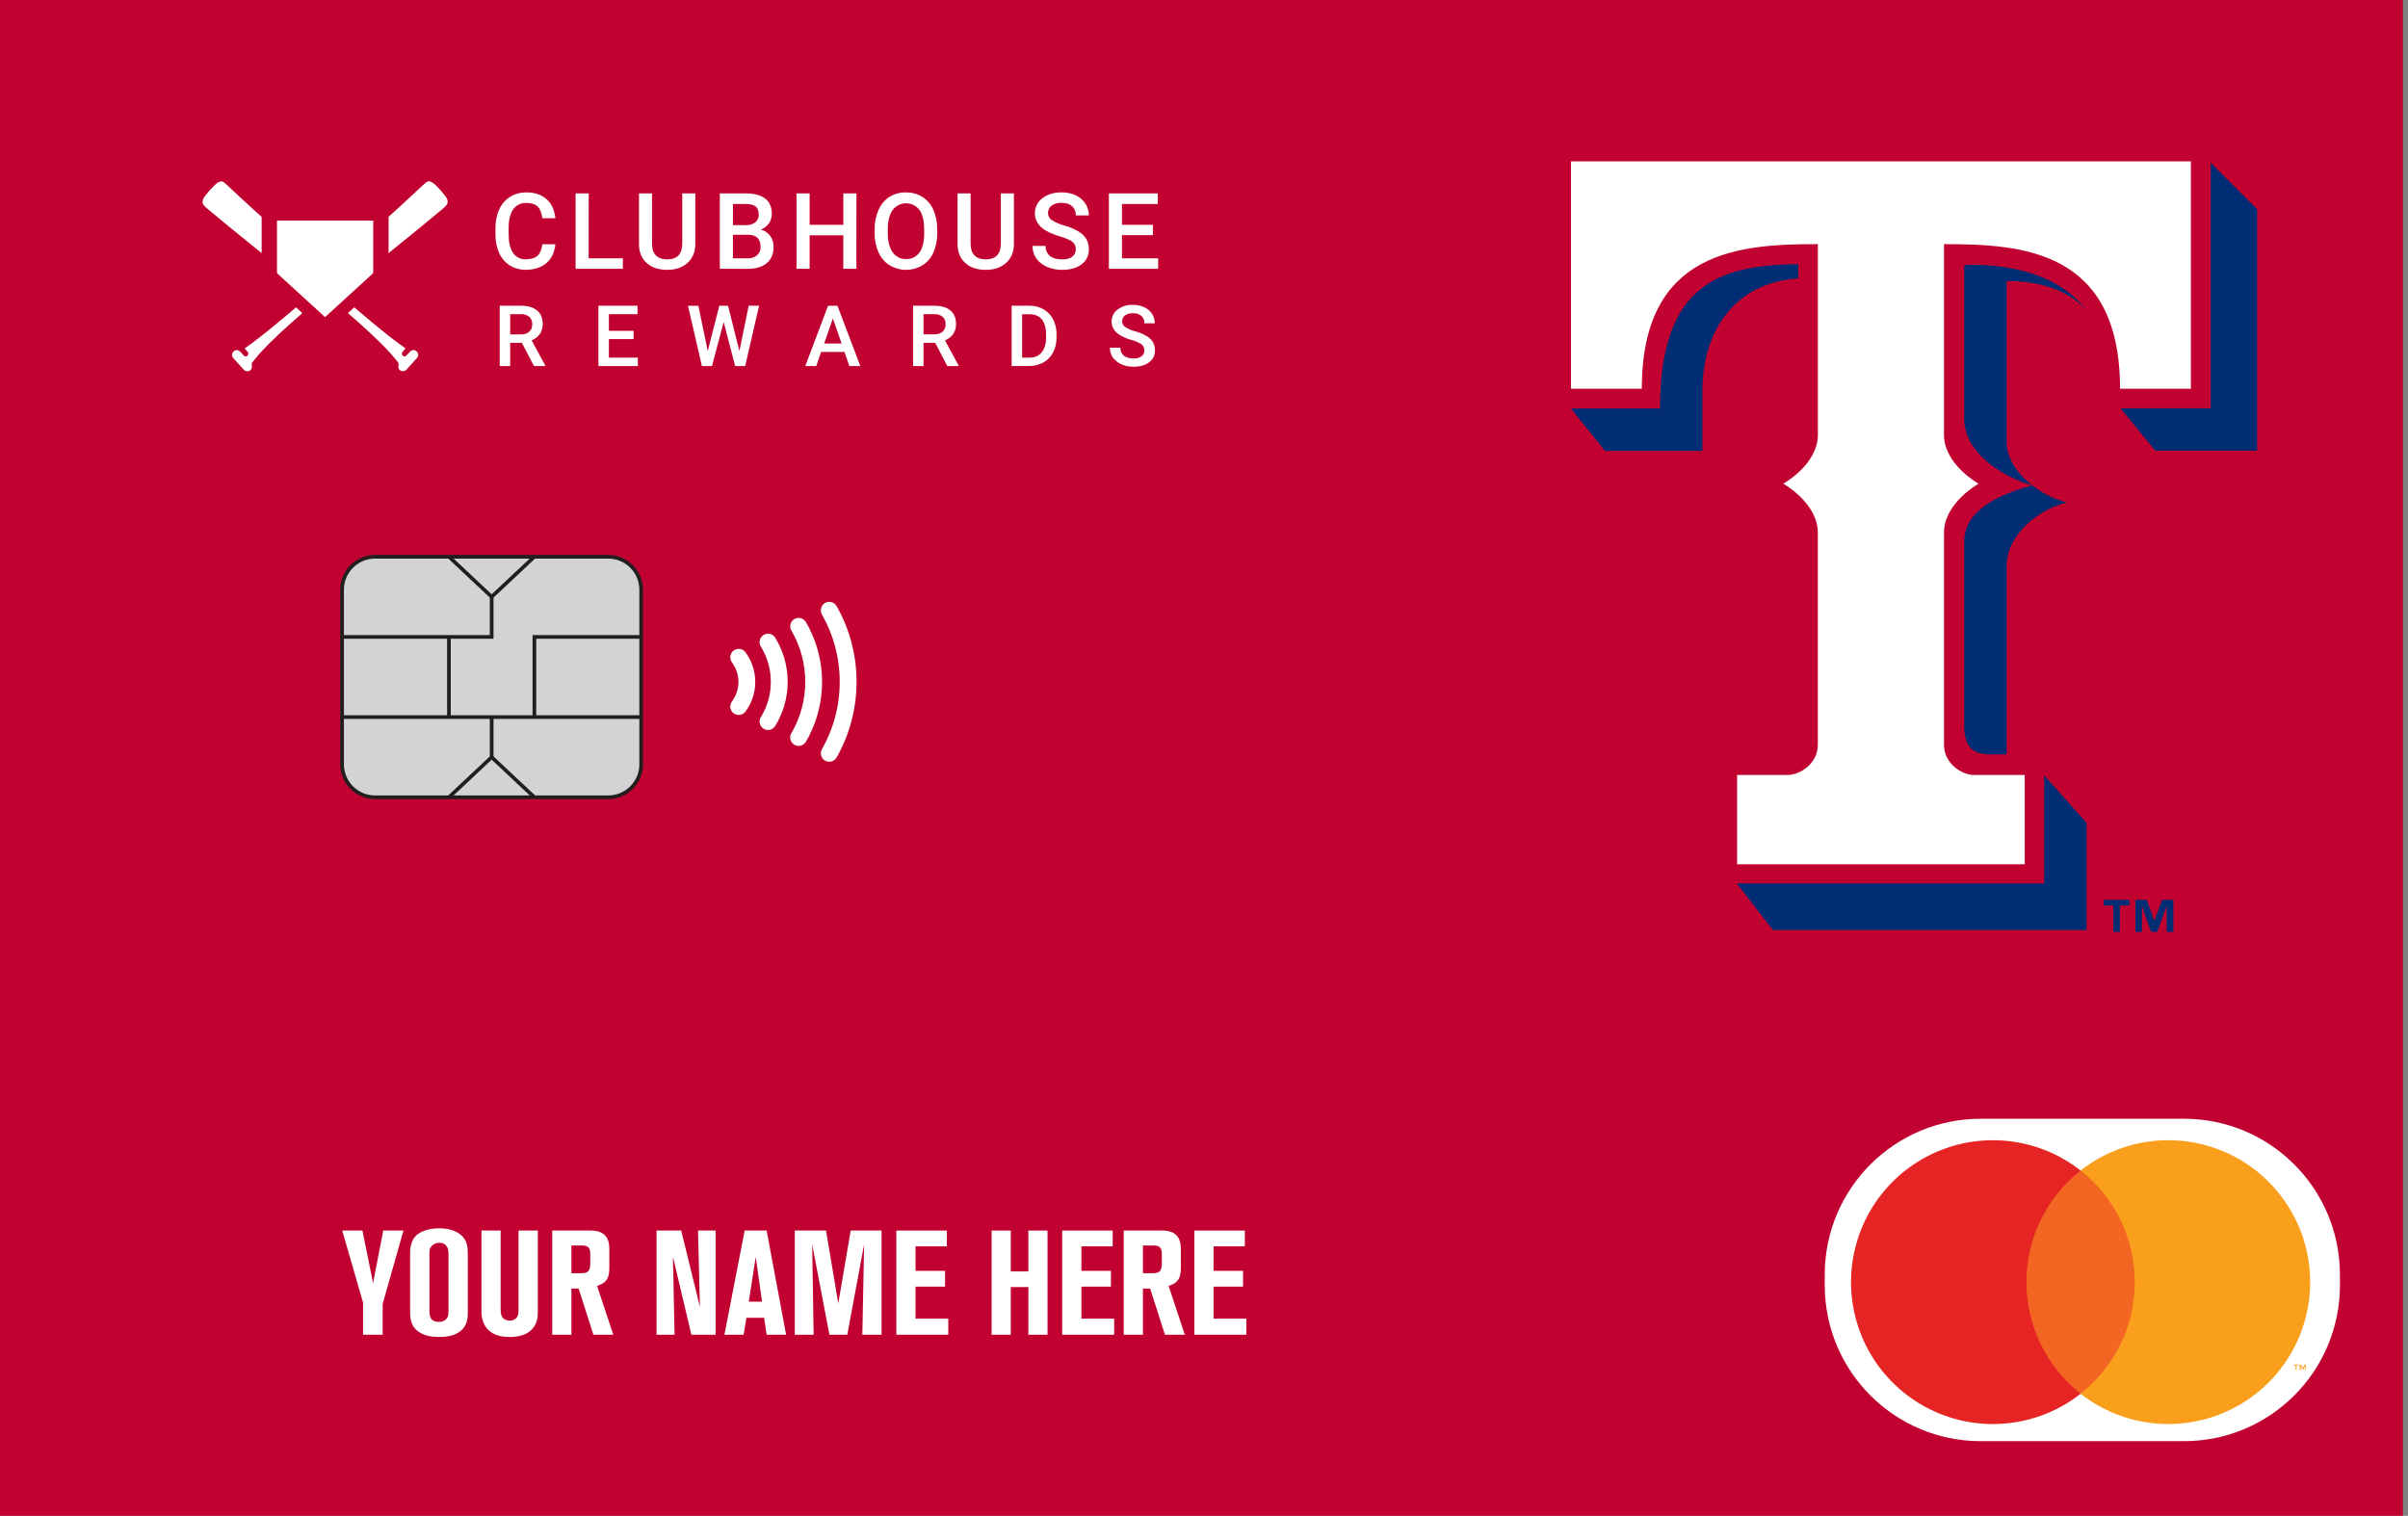 <svg width="100%" height="100%" viewBox="0 0 359 226" fill="none" xmlns="http://www.w3.org/2000/svg">
  <rect x="0" y="0" width="359" height="226" fill="#808080" stroke="none"/>
  <g clip-path="url(#clip0_186_489)">
    <path d="M-1.206 226.364H359.051V-0.637H-1.206V226.364Z" fill="#C10230"/>
    <path d="M60.152 183.468H57.138L55.62 191.3L54.036 183.468H51.022L54.124 194.204V199H57.05V194.402L60.152 183.468Z" fill="white"/>
    <path d="M69.744 195.678V187.032C69.744 185.954 69.634 185.47 69.392 184.964C68.93 184.062 67.742 183.138 65.498 183.138C63.76 183.138 62.682 183.644 62.11 184.15C61.076 185.074 61.142 186.636 61.142 186.966V195.678C61.142 196.25 61.208 196.91 61.472 197.46C61.56 197.68 61.78 198.054 62.242 198.428C63.166 199.176 64.332 199.33 65.476 199.33C66.664 199.33 67.918 199.154 68.842 198.296C69.59 197.57 69.744 196.668 69.744 195.678ZM66.862 195.26C66.862 195.832 66.884 196.448 66.356 196.822C66.004 197.064 65.586 197.086 65.454 197.086C65.322 197.086 64.618 197.086 64.288 196.624C64.002 196.228 64.024 195.656 64.024 195.194V187.34C64.024 186.702 63.936 186.02 64.574 185.58C64.926 185.316 65.344 185.294 65.498 185.294C66.224 185.294 66.554 185.69 66.686 185.976C66.928 186.438 66.862 187.142 66.862 187.23V195.26Z" fill="white"/>
    <path d="M80.183 195.502V183.468H77.301V194.996C77.301 195.546 77.367 196.272 76.817 196.646C76.487 196.888 76.113 196.888 75.981 196.888C75.805 196.888 75.079 196.866 74.793 196.228C74.639 195.854 74.639 195.436 74.639 195.018V183.468H71.779V195.436C71.779 195.986 71.845 196.602 72.065 197.152C72.263 197.68 72.571 198.054 72.725 198.208C73.561 199.088 74.749 199.33 75.893 199.33C76.267 199.33 78.379 199.418 79.479 197.988C80.095 197.196 80.183 196.426 80.183 195.502Z" fill="white"/>
    <path d="M91.436 199L89.016 191.718C90.38 191.3 90.843 190.596 90.843 189.056V186.24C90.843 184.348 89.941 183.468 88.049 183.468H82.329V199H85.189V192.114H86.266L88.466 199H91.436ZM88.004 188.352C88.004 189.474 87.674 189.826 86.684 189.826H85.189V185.69H86.684C87.674 185.69 88.004 185.998 88.004 186.966V188.352Z" fill="white"/>
    <path d="M106.683 199V183.468H104.065L104.351 194.864L101.557 183.468H97.883V199H100.567L100.325 187.362L103.075 199H106.683Z" fill="white"/>
    <path d="M117.199 199L114.295 183.468H111.017L108.003 199H110.863L111.281 196.47H113.921L114.295 199H117.199ZM113.613 194.072H111.633L112.667 187.406L113.613 194.072Z" fill="white"/>
    <path d="M131.423 199V183.468H126.825L124.977 194.336L123.151 183.468H118.487V199H121.303L121.083 185.536L123.657 199H126.319L128.827 185.536L128.563 199H131.423Z" fill="white"/>
    <path d="M141.377 199V196.602H136.493V191.828H140.893V189.474H136.493V185.822H141.157V183.468H133.633V199H141.377Z" fill="white"/>
    <path d="M156.172 199V183.468H153.312V189.562H150.694V183.468H147.834V199H150.694V191.894H153.312V199H156.172Z" fill="white"/>
    <path d="M166.106 199V196.602H161.222V191.828H165.622V189.474H161.222V185.822H165.886V183.468H158.362V199H166.106Z" fill="white"/>
    <path d="M176.644 199L174.224 191.718C175.588 191.3 176.05 190.596 176.05 189.056V186.24C176.05 184.348 175.148 183.468 173.256 183.468H167.536V199H170.396V192.114H171.474L173.674 199H176.644ZM173.212 188.352C173.212 189.474 172.882 189.826 171.892 189.826H170.396V185.69H171.892C172.882 185.69 173.212 185.998 173.212 186.966V188.352Z" fill="white"/>
    <path d="M185.807 199V196.602H180.923V191.828H185.323V189.474H180.923V185.822H185.587V183.468H178.063V199H185.807Z" fill="white"/>
    <path d="M325.599 166.799H295.297C282.455 166.799 272.044 177.21 272.044 190.052V191.615C272.044 204.457 282.455 214.868 295.297 214.868H325.599C338.441 214.868 348.852 204.457 348.852 191.615V190.052C348.852 177.21 338.441 166.799 325.599 166.799Z" fill="white"/>
    <path d="M342.398 204.27V203.589H342.673V203.449H341.974V203.589H342.249V204.27H342.398ZM343.755 204.27V203.449H343.548L343.301 204.015L343.053 203.449H342.839V204.27H342.993V203.652L343.226 204.186H343.382L343.616 203.649V204.27H343.755Z" fill="#F99F1C"/>
    <path d="M319.441 174.523H300.927V207.794H319.441V174.523Z" fill="#F26522"/>
    <path d="M302.103 191.157C302.102 187.953 302.83 184.789 304.232 181.908C305.634 179.026 307.674 176.501 310.196 174.523C307.075 172.07 303.326 170.544 299.379 170.121C295.431 169.697 291.444 170.393 287.873 172.128C284.302 173.863 281.292 176.568 279.186 179.933C277.079 183.298 275.962 187.189 275.962 191.159C275.962 195.129 277.079 199.019 279.186 202.384C281.292 205.749 284.302 208.454 287.873 210.189C291.444 211.925 295.431 212.62 299.379 212.196C303.326 211.773 307.075 210.247 310.196 207.794C307.675 205.815 305.638 203.289 304.238 200.407C302.837 197.525 302.111 194.362 302.115 191.157" fill="#E52423"/>
    <path d="M344.416 191.157C344.416 195.128 343.299 199.018 341.193 202.383C339.086 205.749 336.076 208.454 332.505 210.189C328.934 211.924 324.947 212.62 321 212.196C317.052 211.773 313.303 210.247 310.182 207.794C312.701 205.814 314.737 203.288 316.137 200.406C317.537 197.524 318.264 194.362 318.264 191.159C318.264 187.955 317.537 184.793 316.137 181.911C314.737 179.03 312.701 176.504 310.182 174.523C313.303 172.07 317.052 170.545 320.999 170.121C324.946 169.697 328.933 170.393 332.504 172.128C336.075 173.863 339.085 176.568 341.192 179.933C343.298 183.298 344.415 187.188 344.416 191.157Z" fill="#F99F1C"/>
    <path d="M82.797 36.416C82.682 37.615 82.239 38.548 81.467 39.215C80.696 39.882 79.67 40.218 78.389 40.223C77.56 40.239 76.743 40.021 76.033 39.593C75.339 39.157 74.788 38.528 74.447 37.783C74.06 36.927 73.862 35.997 73.869 35.057V34.007C73.85 33.044 74.043 32.089 74.433 31.209C74.776 30.441 75.338 29.791 76.049 29.343C76.782 28.898 77.627 28.671 78.484 28.687C79.728 28.687 80.727 29.023 81.481 29.695C82.235 30.367 82.674 31.315 82.797 32.54H80.852C80.758 31.733 80.525 31.15 80.152 30.791C79.779 30.432 79.224 30.253 78.487 30.255C78.109 30.236 77.732 30.311 77.39 30.474C77.049 30.637 76.753 30.882 76.53 31.188C76.076 31.809 75.843 32.721 75.83 33.921V34.917C75.83 36.131 76.048 37.059 76.483 37.699C76.691 38.011 76.977 38.263 77.311 38.431C77.646 38.599 78.019 38.677 78.393 38.658C79.158 38.658 79.737 38.485 80.121 38.14C80.506 37.795 80.751 37.221 80.856 36.419L82.797 36.416ZM87.76 38.516H92.863V40.076H85.81V28.834H87.764L87.76 38.516ZM103.664 28.834V36.347C103.664 37.541 103.281 38.486 102.516 39.183C101.751 39.879 100.734 40.228 99.463 40.23C98.176 40.23 97.154 39.886 96.396 39.199C95.639 38.512 95.261 37.559 95.263 36.34V28.834H97.208V36.354C97.208 37.105 97.399 37.681 97.779 38.075C98.16 38.469 98.712 38.669 99.463 38.669C100.965 38.669 101.716 37.877 101.716 36.293V28.83L103.664 28.834ZM107.316 40.076V28.834H111.169C112.441 28.834 113.408 29.089 114.071 29.599C114.733 30.109 115.066 30.868 115.069 31.875C115.076 32.374 114.931 32.862 114.651 33.275C114.347 33.707 113.923 34.04 113.431 34.233C113.993 34.372 114.488 34.702 114.831 35.166C115.167 35.643 115.341 36.216 115.328 36.799C115.328 37.853 114.989 38.664 114.313 39.232C113.637 39.799 112.668 40.082 111.407 40.081L107.316 40.076ZM109.268 33.566H111.185C111.693 33.596 112.195 33.451 112.608 33.154C112.779 33.013 112.915 32.834 113.004 32.632C113.093 32.429 113.133 32.209 113.121 31.988C113.121 31.43 112.965 31.029 112.655 30.782C112.345 30.535 111.846 30.411 111.176 30.411H109.275L109.268 33.566ZM109.268 35.003V38.516H111.44C111.958 38.547 112.469 38.385 112.874 38.061C113.049 37.901 113.186 37.705 113.275 37.486C113.365 37.267 113.405 37.031 113.392 36.794C113.392 35.627 112.795 35.03 111.601 35.003H109.268ZM127.673 40.076H125.727V35.087H120.706V40.076H118.754V28.834H120.706V33.513H125.732V28.834H127.677L127.673 40.076ZM139.728 34.751C139.749 35.748 139.554 36.736 139.157 37.65C138.813 38.436 138.245 39.102 137.524 39.565C136.785 40.002 135.942 40.232 135.083 40.232C134.225 40.232 133.382 40.002 132.643 39.565C131.919 39.105 131.345 38.444 130.991 37.662C130.587 36.767 130.386 35.794 130.401 34.812V34.18C130.381 33.181 130.58 32.19 130.984 31.276C131.327 30.487 131.895 29.817 132.617 29.35C133.351 28.897 134.201 28.667 135.064 28.687C135.922 28.671 136.768 28.9 137.501 29.347C138.221 29.805 138.789 30.465 139.133 31.246C139.535 32.154 139.736 33.138 139.721 34.131L139.728 34.751ZM137.774 34.163C137.774 32.92 137.54 31.965 137.074 31.299C136.842 30.991 136.541 30.741 136.195 30.568C135.849 30.396 135.468 30.306 135.082 30.306C134.696 30.306 134.315 30.396 133.969 30.568C133.624 30.741 133.323 30.991 133.09 31.299C132.615 31.962 132.371 32.895 132.36 34.098V34.751C132.36 35.986 132.601 36.941 133.083 37.615C133.306 37.938 133.606 38.2 133.956 38.377C134.306 38.553 134.695 38.639 135.087 38.625C135.476 38.643 135.863 38.562 136.213 38.39C136.562 38.217 136.861 37.959 137.083 37.639C137.55 36.978 137.783 36.015 137.783 34.751L137.774 34.163ZM151.161 28.837V36.349C151.161 37.543 150.779 38.488 150.014 39.185C149.249 39.882 148.231 40.231 146.961 40.232C145.673 40.232 144.652 39.889 143.896 39.201C143.14 38.514 142.762 37.561 142.76 36.342V28.834H144.705V36.354C144.705 37.105 144.897 37.681 145.277 38.075C145.657 38.469 146.21 38.669 146.961 38.669C148.463 38.669 149.214 37.877 149.214 36.293V28.83L151.161 28.837ZM160.385 37.181C160.396 36.963 160.355 36.745 160.264 36.546C160.173 36.347 160.035 36.173 159.863 36.039C159.515 35.773 158.89 35.502 157.983 35.229C157.227 35.021 156.5 34.714 155.823 34.318C154.797 33.674 154.285 32.835 154.286 31.801C154.28 31.367 154.378 30.937 154.57 30.548C154.763 30.159 155.045 29.821 155.394 29.562C156.134 28.977 157.09 28.683 158.27 28.683C158.993 28.669 159.71 28.817 160.369 29.114C160.956 29.382 161.456 29.808 161.813 30.346C162.16 30.871 162.343 31.488 162.337 32.118H160.392C160.406 31.862 160.364 31.606 160.269 31.368C160.173 31.13 160.027 30.915 159.84 30.74C159.471 30.409 158.946 30.241 158.261 30.241C157.734 30.208 157.211 30.353 156.775 30.651C156.601 30.785 156.463 30.959 156.37 31.158C156.278 31.357 156.235 31.575 156.246 31.794C156.247 32 156.301 32.202 156.4 32.382C156.5 32.562 156.643 32.714 156.817 32.825C157.399 33.189 158.035 33.46 158.701 33.627C159.437 33.829 160.143 34.128 160.801 34.516C161.278 34.794 161.678 35.187 161.967 35.658C162.221 36.12 162.348 36.641 162.335 37.167C162.349 37.599 162.259 38.028 162.072 38.416C161.884 38.806 161.606 39.144 161.26 39.402C160.542 39.955 159.568 40.232 158.338 40.232C157.566 40.24 156.802 40.086 156.094 39.78C155.46 39.517 154.91 39.086 154.503 38.534C154.119 37.989 153.92 37.335 153.937 36.668H155.889C155.873 36.948 155.922 37.227 156.032 37.484C156.142 37.742 156.31 37.97 156.523 38.152C156.944 38.502 157.549 38.676 158.338 38.676C159.016 38.676 159.526 38.539 159.87 38.264C160.035 38.136 160.167 37.971 160.257 37.783C160.346 37.594 160.39 37.388 160.385 37.179V37.181ZM171.888 35.059H167.27V38.518H172.667V40.078H165.318V28.837H172.614V30.411H167.27V33.515H171.891L171.888 35.059ZM77.803 51.115H76.063V54.576H74.503V45.583H77.666C78.701 45.583 79.501 45.816 80.066 46.282C80.63 46.749 80.911 47.422 80.91 48.302C80.93 48.839 80.778 49.369 80.476 49.813C80.168 50.233 79.748 50.556 79.263 50.746L81.281 54.478V54.576H79.608L77.803 51.115ZM76.063 49.855H77.666C78.113 49.881 78.553 49.74 78.902 49.459C79.05 49.32 79.167 49.151 79.243 48.963C79.32 48.775 79.355 48.572 79.345 48.37C79.358 48.165 79.328 47.96 79.257 47.768C79.186 47.575 79.077 47.4 78.934 47.252C78.594 46.964 78.155 46.818 77.71 46.844H76.061L76.063 49.855ZM94.468 50.555H90.775V53.319H95.09V54.576H89.215V45.583H95.046V46.842H90.775V49.324H94.458L94.468 50.555ZM110.236 52.344L111.619 45.58H113.168L111.094 54.576H109.6L107.89 48.015L106.145 54.576H104.643L102.57 45.59H104.119L105.518 52.342L107.235 45.59H108.543L110.236 52.344ZM125.9 52.474H122.418L121.69 54.574H120.058L123.453 45.587H124.853L128.263 54.576H126.63L125.9 52.474ZM122.868 51.215H125.473L124.172 47.483L122.868 51.215ZM139.427 51.11H137.687V54.576H136.127V45.583H139.285C140.324 45.583 141.124 45.816 141.687 46.282C142.25 46.749 142.532 47.422 142.532 48.302C142.551 48.839 142.399 49.368 142.098 49.813C141.789 50.232 141.369 50.555 140.885 50.746L142.902 54.478V54.576H141.23L139.427 51.11ZM137.687 49.851H139.292C139.738 49.877 140.178 49.736 140.526 49.454C140.675 49.316 140.792 49.147 140.869 48.959C140.946 48.77 140.981 48.568 140.971 48.365C140.984 48.16 140.954 47.955 140.883 47.763C140.812 47.57 140.702 47.395 140.558 47.248C140.218 46.959 139.779 46.813 139.334 46.84H137.687V49.851ZM150.821 54.576V45.583H153.465C154.205 45.569 154.936 45.752 155.581 46.114C156.194 46.465 156.69 46.988 157.008 47.619C157.356 48.311 157.53 49.078 157.514 49.853V50.303C157.532 51.083 157.357 51.855 157.006 52.551C156.681 53.182 156.176 53.701 155.555 54.044C154.894 54.403 154.15 54.583 153.398 54.569L150.821 54.576ZM152.381 46.849V53.328H153.4C154.219 53.328 154.846 53.074 155.285 52.561C155.723 52.048 155.947 51.313 155.954 50.354V49.853C155.954 48.878 155.743 48.133 155.32 47.619C154.897 47.104 154.281 46.847 153.472 46.849H152.381ZM170.599 52.243C170.608 52.069 170.575 51.895 170.503 51.737C170.43 51.578 170.321 51.439 170.183 51.332C169.721 51.034 169.213 50.815 168.679 50.683C168.075 50.516 167.495 50.272 166.953 49.956C166.132 49.441 165.722 48.77 165.724 47.943C165.719 47.596 165.797 47.252 165.951 46.941C166.106 46.63 166.331 46.361 166.61 46.154C167.273 45.663 168.086 45.416 168.91 45.454C169.485 45.444 170.056 45.562 170.58 45.799C171.054 46.011 171.458 46.352 171.746 46.784C172.024 47.203 172.17 47.696 172.166 48.199H170.61C170.621 47.995 170.587 47.79 170.511 47.6C170.435 47.41 170.318 47.239 170.169 47.099C169.813 46.813 169.363 46.672 168.908 46.702C168.487 46.675 168.069 46.79 167.72 47.029C167.582 47.136 167.471 47.275 167.397 47.434C167.324 47.593 167.29 47.768 167.298 47.943C167.301 48.108 167.345 48.27 167.426 48.414C167.508 48.558 167.624 48.679 167.765 48.766C168.231 49.057 168.739 49.273 169.271 49.407C169.861 49.566 170.427 49.801 170.955 50.107C171.337 50.33 171.658 50.644 171.888 51.021C172.092 51.39 172.195 51.806 172.184 52.227C172.196 52.572 172.124 52.915 171.974 53.226C171.824 53.538 171.601 53.808 171.324 54.014C170.75 54.457 169.973 54.678 168.992 54.678C168.376 54.685 167.765 54.562 167.2 54.317C166.694 54.106 166.253 53.762 165.927 53.321C165.623 52.887 165.464 52.368 165.474 51.838H167.035C167.022 52.061 167.062 52.284 167.149 52.489C167.237 52.695 167.371 52.877 167.541 53.023C167.961 53.328 168.474 53.476 168.992 53.442C169.425 53.474 169.857 53.358 170.216 53.114C170.343 53.008 170.444 52.875 170.51 52.724C170.577 52.573 170.607 52.408 170.599 52.243ZM55.642 40.582C55.642 38.059 55.642 35.535 55.642 33.011V32.885H41.293V33.018C41.293 35.547 41.293 38.075 41.293 40.603C41.299 40.686 41.336 40.763 41.396 40.82C43.085 42.375 44.776 43.922 46.471 45.461L48.465 47.278L50.394 45.517C52.104 43.953 53.819 42.386 55.539 40.815C55.571 40.785 55.597 40.749 55.614 40.709C55.632 40.669 55.641 40.626 55.642 40.582ZM66.396 29.238C65.958 28.657 65.475 28.111 64.952 27.605C64.7 27.372 64.019 26.761 63.574 27.164C63.38 27.33 63.175 27.484 62.991 27.661C60.868 29.676 57.93 32.326 57.93 32.326V37.737C57.93 37.737 63.364 33.364 66.193 30.973C66.853 30.409 66.923 29.944 66.396 29.245V29.238ZM36.498 51.931C36.498 51.95 36.498 51.961 36.498 51.968C36.629 52.122 36.764 52.274 36.892 52.435C36.936 52.473 36.971 52.519 36.995 52.572C37.019 52.624 37.031 52.681 37.031 52.739C37.031 52.797 37.019 52.854 36.995 52.906C36.971 52.959 36.936 53.006 36.892 53.044C36.85 53.08 36.801 53.107 36.748 53.123C36.696 53.14 36.64 53.145 36.585 53.138C36.53 53.131 36.477 53.112 36.429 53.084C36.382 53.055 36.341 53.017 36.309 52.971C36.158 52.81 36.013 52.645 35.861 52.484C35.547 52.146 35.148 52.108 34.835 52.383C34.762 52.447 34.703 52.526 34.662 52.613C34.621 52.701 34.598 52.796 34.596 52.893C34.593 52.99 34.611 53.087 34.648 53.176C34.685 53.266 34.74 53.347 34.81 53.414C35.301 53.974 35.798 54.528 36.302 55.077C36.409 55.217 36.563 55.312 36.735 55.344C36.907 55.377 37.085 55.345 37.235 55.255C37.527 55.084 37.622 54.772 37.529 54.387C37.517 54.333 37.515 54.277 37.525 54.223C37.535 54.168 37.555 54.116 37.585 54.07C37.986 53.568 38.387 53.06 38.821 52.586C40.687 50.548 42.756 48.717 44.834 46.9C44.906 46.837 45.067 46.688 45.067 46.688L44.134 45.823C44.134 45.823 39.101 50.161 36.498 51.931ZM30.744 30.968C33.574 33.364 39.008 37.732 39.008 37.732V32.34C39.008 32.34 36.069 29.69 33.949 27.675C33.765 27.498 33.559 27.344 33.364 27.178C32.923 26.775 32.239 27.377 31.988 27.619C31.464 28.125 30.98 28.671 30.541 29.252C30.014 29.944 30.087 30.409 30.744 30.968ZM52.817 45.816L51.884 46.681C51.884 46.681 52.045 46.83 52.118 46.893C54.196 48.71 56.262 50.541 58.128 52.579C58.564 53.046 58.963 53.561 59.366 54.063C59.426 54.157 59.446 54.271 59.422 54.38C59.329 54.765 59.422 55.08 59.716 55.248C59.864 55.337 60.041 55.369 60.211 55.336C60.381 55.303 60.533 55.209 60.638 55.07C61.141 54.52 61.64 53.965 62.133 53.407C62.202 53.34 62.257 53.259 62.294 53.169C62.33 53.079 62.348 52.983 62.345 52.886C62.343 52.789 62.32 52.694 62.278 52.606C62.237 52.518 62.178 52.44 62.105 52.377C61.794 52.101 61.405 52.143 61.081 52.477C60.929 52.638 60.784 52.803 60.633 52.964C60.601 53.01 60.56 53.048 60.512 53.077C60.465 53.106 60.411 53.124 60.356 53.131C60.301 53.138 60.245 53.133 60.192 53.117C60.139 53.1 60.089 53.073 60.047 53.036C60.004 52.999 59.969 52.952 59.945 52.899C59.921 52.847 59.909 52.79 59.909 52.732C59.909 52.675 59.921 52.617 59.945 52.565C59.969 52.512 60.004 52.466 60.047 52.428L60.442 51.961C60.443 51.949 60.443 51.936 60.442 51.924C57.841 50.161 52.817 45.816 52.817 45.816Z" fill="white"/>
    <path fill-rule="evenodd" clip-rule="evenodd" d="M234.207 24.062V57.958H244.773C244.773 37.224 259.466 36.4 271.02 36.4V64.822C271.02 69.274 265.859 72.115 265.859 72.115C265.859 72.115 271.013 74.984 271.013 79.41V111.043C271.013 113.87 268.334 115.542 266.542 115.542H258.976V128.853H301.86V115.542H294.292C292.503 115.542 289.823 113.87 289.823 111.043V79.41C289.823 74.979 294.982 72.115 294.982 72.115C294.982 72.115 289.823 69.274 289.823 64.822V36.4C301.378 36.4 316.069 37.224 316.069 57.958H326.632V24.062H234.207Z" fill="white"/>
    <path fill-rule="evenodd" clip-rule="evenodd" d="M258.939 131.712L264.308 138.665H311.087V122.705L304.762 115.598V131.712H258.939Z" fill="#002D74"/>
    <path fill-rule="evenodd" clip-rule="evenodd" d="M299.162 112.475H296.788C294.103 112.475 292.841 111.37 292.841 108.205V80.754C292.841 76.483 297.11 73.962 302.95 72.381C297.42 70.641 292.841 67.016 292.841 62.431V39.53C292.841 39.53 306.112 38.425 311.635 47.115C311.635 47.115 308.953 41.9 299.162 41.9V65.897C299.162 70.165 304.06 73.962 308.162 74.909C304.053 75.856 299.162 79.646 299.162 84.385V112.475Z" fill="#002D74"/>
    <path fill-rule="evenodd" clip-rule="evenodd" d="M316.136 60.873L321.328 67.189H336.509V31.206L329.594 24.286V60.873H316.136Z" fill="#002D74"/>
    <path fill-rule="evenodd" clip-rule="evenodd" d="M268.096 39.381C256.639 39.526 247.485 42.072 247.485 60.91H234.214L239.273 67.226H253.806V58.221C253.806 49.447 258.554 42.128 268.096 41.51V39.381Z" fill="#002D74"/>
    <path d="M323.996 138.928H323.024V135.134H322.998L321.624 138.928H320.691L319.355 135.134H319.332V138.928H318.359V134.161H320.045L321.155 137.275H321.176L322.343 134.161H324.015V138.928H323.996ZM317.48 135.01H316.041V138.928H315.068V135.01H313.629V134.161H317.48V135.01Z" fill="#002D74"/>
    <path d="M109.12 98.75C109.42 99.16 109.66 99.61 109.83 100.1C110 100.59 110.09 101.12 110.09 101.67C110.09 102.22 110 102.74 109.83 103.23C109.67 103.72 109.43 104.18 109.12 104.59C108.71 105.15 108.82 105.93 109.38 106.35C109.94 106.76 110.72 106.65 111.14 106.09C111.6 105.47 111.96 104.78 112.21 104.04C112.46 103.3 112.6 102.5 112.6 101.67C112.6 100.85 112.46 100.05 112.21 99.3C111.96 98.56 111.59 97.86 111.14 97.25C110.73 96.69 109.94 96.58 109.38 96.99C108.83 97.4 108.71 98.19 109.12 98.75Z" fill="white"/>
    <path d="M113.43 96.4C114.37 97.93 114.92 99.73 114.92 101.66C114.92 103.6 114.38 105.39 113.43 106.92C113.07 107.51 113.25 108.29 113.84 108.65C114.43 109.02 115.2 108.83 115.57 108.24C116.75 106.33 117.43 104.07 117.43 101.66C117.43 99.25 116.75 96.99 115.57 95.08C115.21 94.49 114.43 94.31 113.84 94.67C113.25 95.04 113.06 95.81 113.43 96.4Z" fill="white"/>
    <path d="M117.99 94.02C119.3 96.27 120.05 98.87 120.05 101.67C120.05 104.46 119.3 107.07 117.98 109.32C117.63 109.92 117.83 110.68 118.43 111.04C119.03 111.39 119.8 111.19 120.15 110.59C121.68 107.97 122.56 104.92 122.56 101.67C122.56 98.42 121.68 95.37 120.15 92.75C119.8 92.15 119.03 91.95 118.43 92.3C117.83 92.65 117.64 93.42 117.99 94.02Z" fill="white"/>
    <path d="M122.54 91.62C124.23 94.58 125.19 98 125.19 101.66C125.19 105.32 124.23 108.74 122.54 111.7C122.2 112.3 122.41 113.07 123.01 113.41C123.61 113.75 124.38 113.54 124.72 112.94C126.62 109.61 127.7 105.75 127.7 101.65C127.7 97.55 126.62 93.69 124.72 90.36C124.38 89.76 123.61 89.55 123.01 89.89C122.41 90.25 122.2 91.02 122.54 91.62Z" fill="white"/>
    <path d="M90.67 118.87H55.92C53.2 118.87 51 116.67 51 113.95V87.93C51 85.21 53.2 83.01 55.92 83.01H90.67C93.39 83.01 95.59 85.21 95.59 87.93V113.95C95.6 116.66 93.39 118.87 90.67 118.87Z" fill="#D1D3D4"/>
    <path d="M90.67 118.87H55.92C53.2 118.87 51 116.67 51 113.95V87.93C51 85.21 53.2 83.01 55.92 83.01H90.67C93.39 83.01 95.59 85.21 95.59 87.93V113.95C95.6 116.66 93.39 118.87 90.67 118.87Z" stroke="#221E1F" stroke-width="0.547" stroke-miterlimit="10"/>
    <path d="M95.6 106.91H51" stroke="#221E1F" stroke-width="0.547" stroke-miterlimit="10"/>
    <path d="M79.67 106.91V94.96H95.6" stroke="#221E1F" stroke-width="0.547" stroke-miterlimit="10"/>
    <path d="M66.93 94.96V106.91" stroke="#221E1F" stroke-width="0.547" stroke-miterlimit="10"/>
    <path d="M79.67 83L73.3 88.98L66.93 83" stroke="#221E1F" stroke-width="0.547" stroke-miterlimit="10"/>
    <path d="M66.93 118.87L73.3 112.89L79.67 118.87" stroke="#221E1F" stroke-width="0.547" stroke-miterlimit="10"/>
    <path d="M73.3 88.98V94.96H51" stroke="#221E1F" stroke-width="0.547" stroke-miterlimit="10"/>
    <path d="M73.3 112.89V106.91" stroke="#221E1F" stroke-width="0.547" stroke-miterlimit="10"/>
  </g>
  <defs>
    <clipPath id="clip0_186_489">
      <rect width="358.241" height="226" fill="white"/>
    </clipPath>
  </defs>
</svg>
